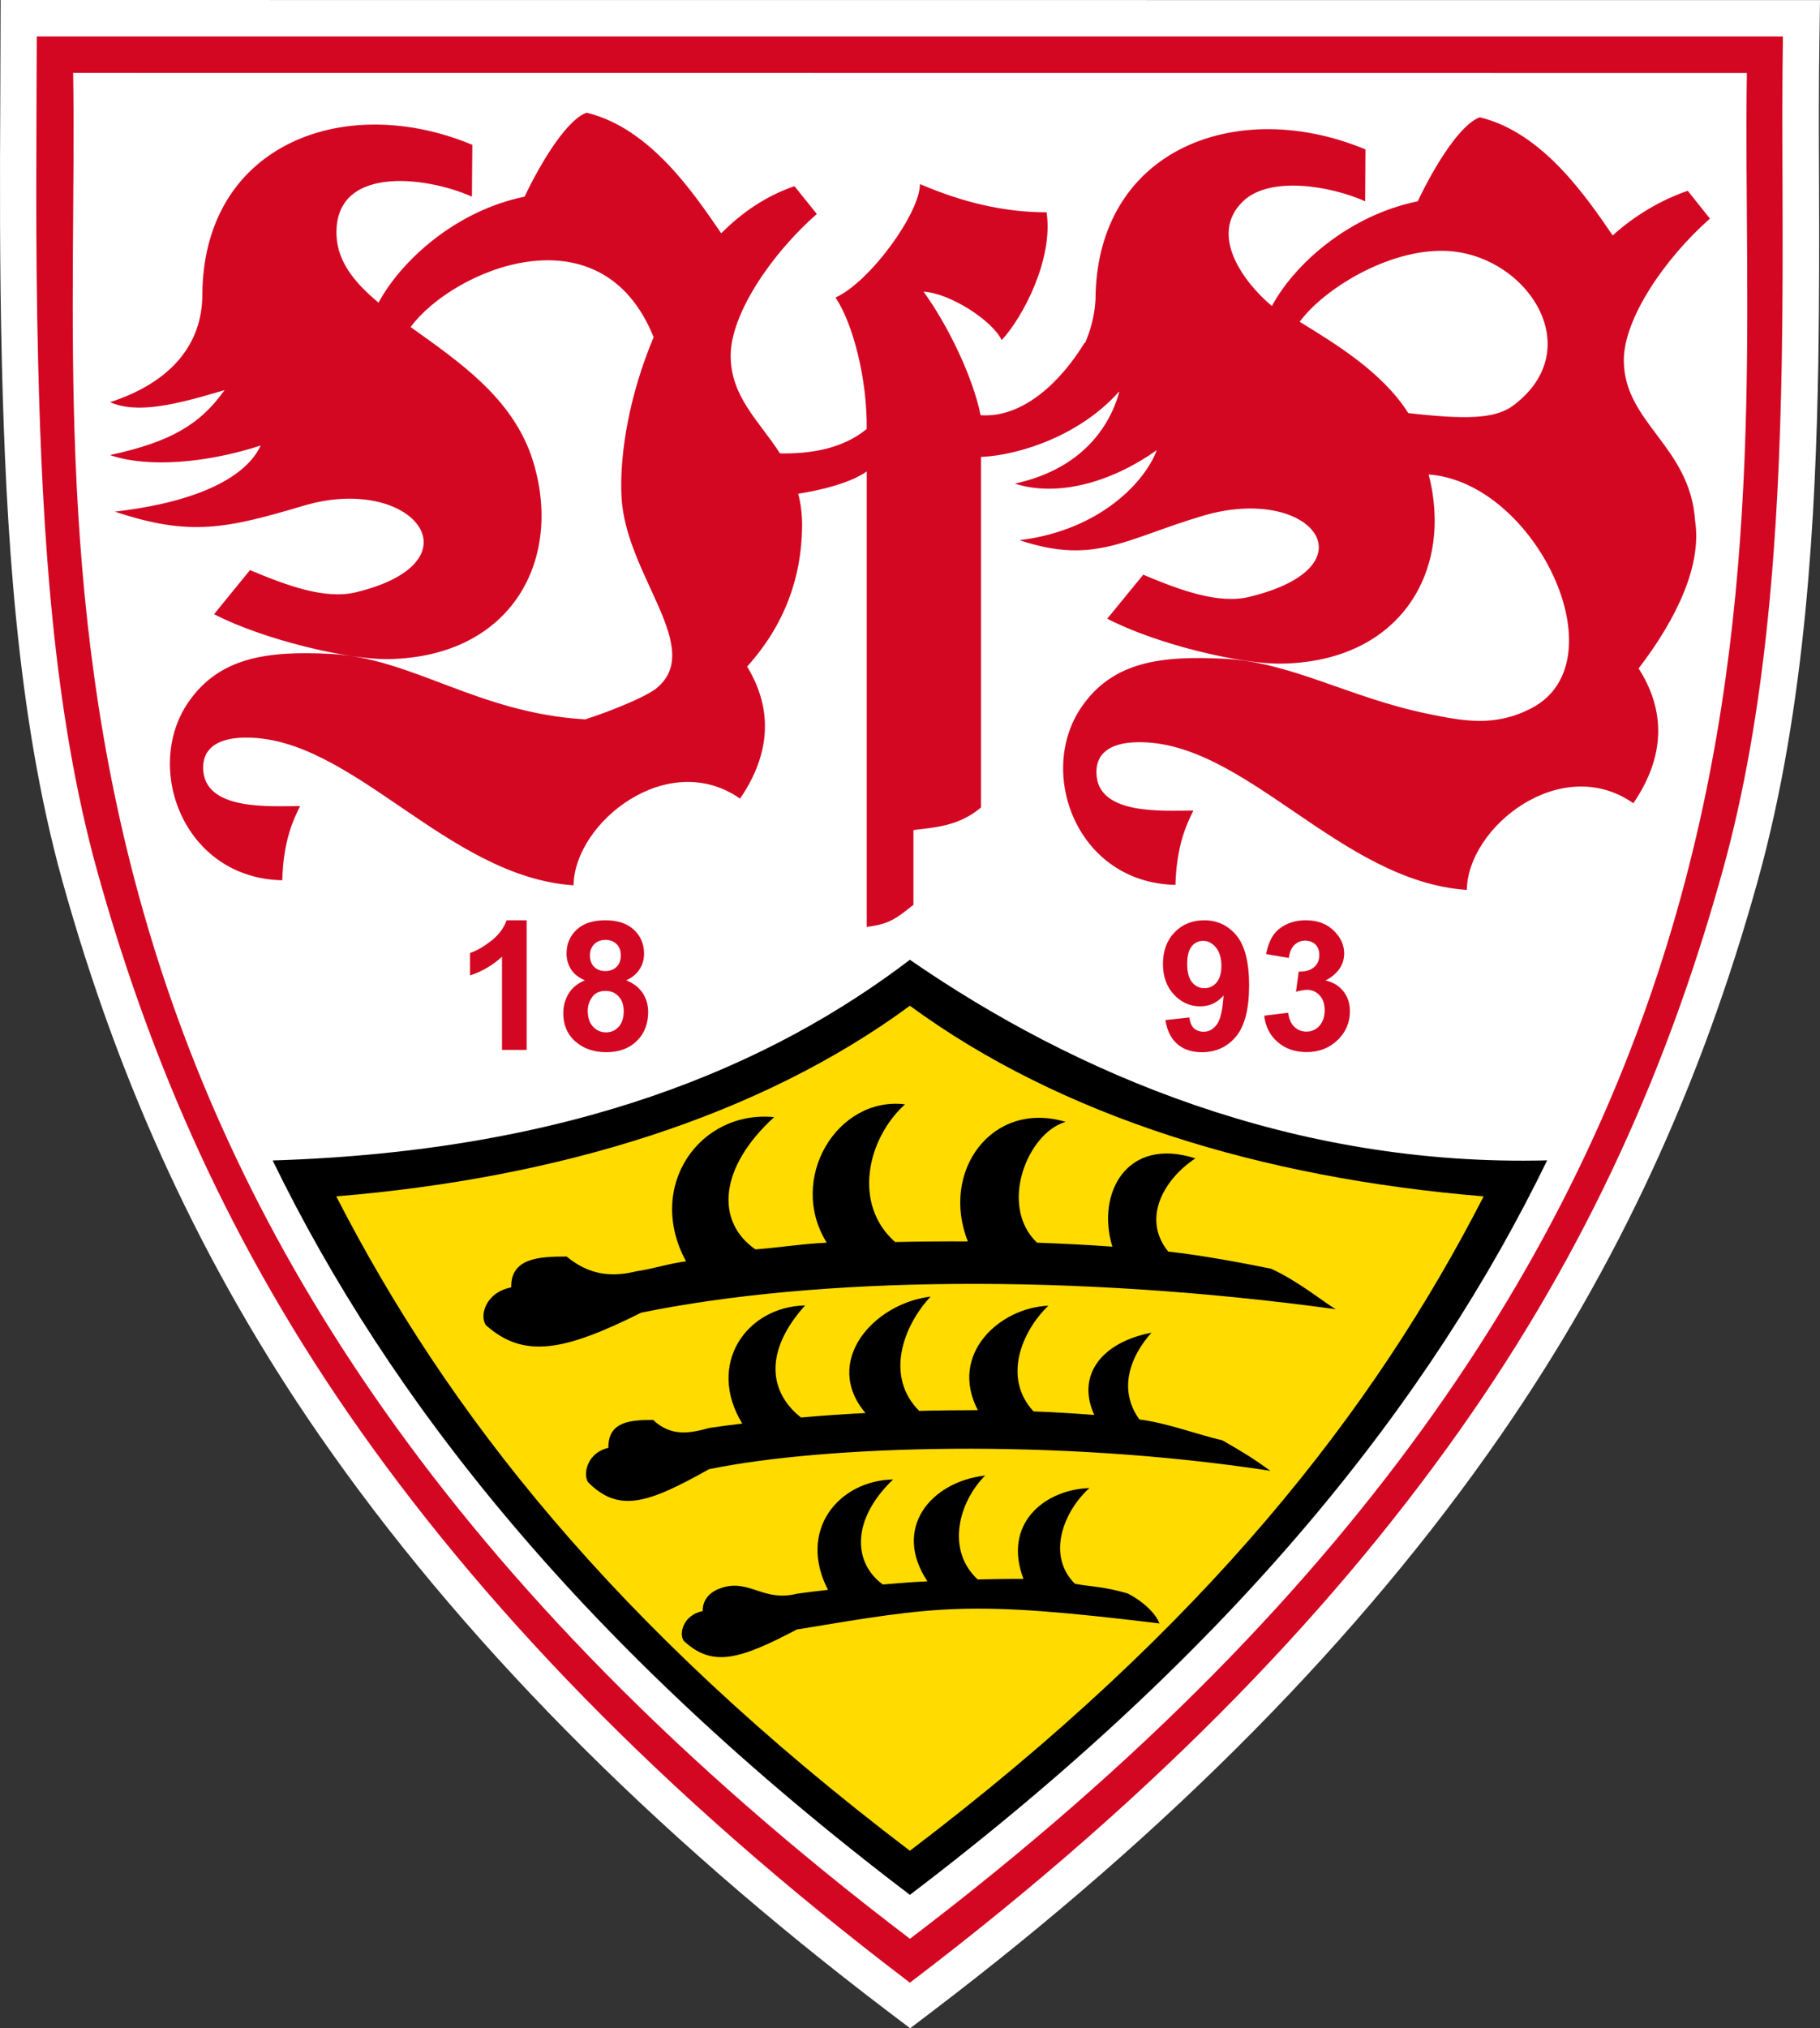 <?xml version="1.0" encoding="utf-8"?>
<svg xmlns="http://www.w3.org/2000/svg" height="188.891mm" style="shape-rendering:geometricPrecision; text-rendering:geometricPrecision; image-rendering:optimizeQuality; fill-rule:evenodd; clip-rule:evenodd" version="1.1" viewBox="0 0 169.385 188.72" width="169.538mm">
 <rect x="0" y="0" width="169.385" height="188.72" fill="#333333" stroke="none"/>
 <defs>
  <style type="text/css">
   
    .fil1 {fill:#D40723}
    .fil3 {fill:#FFDB00}
    .fil2 {fill:black}
    .fil0 {fill:white}
   
  </style>
 </defs>
 <g id="Layer_x0020_1">
  
  <g id="_834080128">
   <path class="fil0" d="M0.057 0l-0.01 3.379c0,1.845 -0.01,3.76 -0.02,5.703 -0.039,7.402 -0.068,15.781 0.147,24.649 0.371,15.167 1.338,32.755 5.615,48.183 5.322,19.151 13.145,36.035 23.926,51.62 12.969,18.75 30.773,36.798 52.941,53.633l2.051 1.553 2.041 -1.553c22.159,-16.836 39.97,-34.873 52.93,-53.633 10.791,-15.586 18.614,-32.47 23.926,-51.62 4.522,-16.27 5.382,-34.308 5.625,-48.203 0.098,-5.997 0.087,-11.641 0.069,-17.1 -0.02,-4.648 -0.03,-9.033 0.039,-13.164l0.048 -3.437 -3.437 0 -162.512 -0.009 -3.379 0z"/>
   <path class="fil1" d="M84.683 184.479c-23.496,-17.851 -40.255,-35.595 -52.198,-52.863 -12.08,-17.471 -18.975,-34.53 -23.448,-50.606 -4.111,-14.834 -5.108,-31.63 -5.488,-47.363 -0.274,-11.113 -0.147,-21.288 -0.127,-30.255l162.512 0c-0.147,8.975 0.087,19.14 -0.108,30.255 -0.273,15.733 -1.378,32.531 -5.499,47.363 -4.463,16.074 -11.357,33.135 -23.447,50.606 -11.934,17.265 -28.693,35.01 -52.198,52.863l0.001 0z"/>
   <path class="fil0" d="M6.808 6.777c0.694,42.998 -9.18,107.471 77.88,173.615 87.071,-66.133 77.198,-130.606 77.891,-173.604l-155.772 -0.011z"/>
   <g>
    <path class="fil1" d="M117.659 94.504l2.226 -0.273c0.078,0.566 0.264,1.006 0.576,1.308 0.313,0.303 0.694,0.449 1.133,0.449 0.469,0 0.879,-0.185 1.201,-0.537 0.322,-0.362 0.488,-0.849 0.488,-1.465 0,-0.576 -0.156,-1.035 -0.469,-1.377 -0.313,-0.332 -0.693,-0.508 -1.143,-0.508 -0.293,0 -0.644,0.058 -1.054,0.175l0.254 -1.875c0.625,0.01 1.093,-0.117 1.426,-0.41 0.332,-0.283 0.488,-0.664 0.488,-1.142 0,-0.401 -0.117,-0.723 -0.352,-0.967 -0.244,-0.234 -0.566,-0.361 -0.967,-0.361 -0.391,0 -0.723,0.137 -1.006,0.41 -0.273,0.274 -0.449,0.674 -0.508,1.201l-2.119 -0.361c0.147,-0.732 0.371,-1.308 0.664,-1.748 0.303,-0.43 0.713,-0.772 1.25,-1.026 0.527,-0.244 1.123,-0.371 1.787,-0.371 1.133,0 2.041,0.361 2.714,1.084 0.567,0.596 0.85,1.26 0.85,2.002 0,1.055 -0.577,1.895 -1.729,2.519 0.684,0.147 1.241,0.479 1.651,0.996 0.41,0.508 0.615,1.133 0.615,1.856 0,1.054 -0.381,1.953 -1.152,2.695 -0.771,0.742 -1.728,1.113 -2.871,1.113 -1.094,0 -1.992,-0.313 -2.705,-0.937 -0.723,-0.625 -1.133,-1.446 -1.25,-2.451zm-3.985 -4.62l0 0c0,-0.742 -0.176,-1.318 -0.508,-1.728 -0.352,-0.41 -0.742,-0.615 -1.191,-0.615 -0.42,0 -0.782,0.166 -1.055,0.498 -0.283,0.342 -0.43,0.889 -0.43,1.651 0,0.781 0.156,1.348 0.459,1.709 0.312,0.371 0.693,0.547 1.152,0.547 0.44,0 0.811,-0.175 1.113,-0.517 0.303,-0.352 0.459,-0.87 0.459,-1.544zm-5.215 5.03l0 0 2.236 -0.244c0.049,0.449 0.196,0.791 0.42,1.006 0.234,0.215 0.537,0.322 0.908,0.322 0.478,0 0.879,-0.214 1.21,-0.654 0.342,-0.439 0.547,-1.338 0.645,-2.715 -0.586,0.664 -1.309,1.006 -2.168,1.006 -0.947,0 -1.767,-0.361 -2.451,-1.094 -0.683,-0.732 -1.025,-1.679 -1.025,-2.851 0,-1.211 0.361,-2.197 1.084,-2.94 0.723,-0.752 1.65,-1.123 2.764,-1.123 1.221,0 2.217,0.478 2.999,1.416 0.781,0.947 1.172,2.49 1.172,4.649 0,2.197 -0.41,3.78 -1.221,4.756 -0.811,0.967 -1.866,1.455 -3.183,1.455 -0.928,0 -1.69,-0.254 -2.266,-0.752 -0.586,-0.498 -0.957,-1.241 -1.123,-2.236zm-53.76 -0.879l0 0c0,0.634 0.156,1.133 0.488,1.484 0.322,0.352 0.723,0.537 1.211,0.537 0.478,0 0.869,-0.175 1.182,-0.518 0.312,-0.342 0.469,-0.83 0.469,-1.474 0,-0.566 -0.166,-1.016 -0.479,-1.357 -0.312,-0.342 -0.713,-0.508 -1.201,-0.508 -0.566,0 -0.986,0.185 -1.26,0.576 -0.273,0.391 -0.41,0.811 -0.41,1.26zm0.205 -5.147l0 0c0,0.459 0.137,0.821 0.39,1.074 0.263,0.254 0.605,0.391 1.045,0.391 0.43,0 0.782,-0.137 1.045,-0.391 0.264,-0.264 0.391,-0.625 0.391,-1.074 0,-0.44 -0.127,-0.781 -0.391,-1.045 -0.254,-0.254 -0.606,-0.391 -1.025,-0.391 -0.439,0 -0.791,0.137 -1.055,0.4 -0.263,0.264 -0.4,0.606 -0.4,1.035zm-0.469 2.325l0 0c-0.596,-0.254 -1.026,-0.596 -1.299,-1.035 -0.274,-0.45 -0.41,-0.928 -0.41,-1.446 0,-0.898 0.312,-1.641 0.937,-2.227 0.625,-0.586 1.514,-0.879 2.676,-0.879 1.133,0 2.022,0.293 2.656,0.879 0.625,0.586 0.947,1.328 0.947,2.227 0,0.547 -0.146,1.054 -0.44,1.484 -0.283,0.429 -0.693,0.762 -1.221,0.996 0.665,0.263 1.172,0.654 1.524,1.172 0.342,0.508 0.518,1.103 0.518,1.777 0,1.103 -0.352,2.012 -1.064,2.705 -0.704,0.683 -1.641,1.035 -2.822,1.035 -1.084,0 -1.992,-0.283 -2.725,-0.86 -0.859,-0.674 -1.289,-1.601 -1.289,-2.783 0,-0.655 0.166,-1.25 0.488,-1.797 0.322,-0.537 0.83,-0.957 1.524,-1.25l0 0.001zm-5.42 6.474l0 0 -2.295 0 0 -8.672c-0.84,0.781 -1.836,1.367 -2.978,1.748l0 -2.09c0.606,-0.205 1.25,-0.576 1.963,-1.123 0.703,-0.547 1.182,-1.192 1.445,-1.924l1.865 0 0 12.061z"/>
   </g>
   <path class="fil1" d="M127.084 13.905c-6.319,-2.638 -12.988,-2.491 -17.871,0.322 -4.307,2.491 -7.217,7.061 -7.256,13.634 -0.068,1.347 -0.4,2.735 -0.977,4.072l-0.039 -0.05c-2.129,3.526 -5.694,7.042 -9.678,6.749 -0.713,-3.555 -3.057,-8.399 -5.312,-11.494 2.432,0.127 6.406,2.675 7.275,4.511 1.992,-2.159 4.824,-7.548 4.18,-11.895 -3.965,0 -7.822,-0.927 -11.787,-2.627 0,2.677 -4.639,9.103 -7.861,10.557 1.611,2.383 2.969,7.578 2.901,12.236 -2.383,1.954 -5.528,2.315 -8.067,2.266 -1.943,-3.017 -4.561,-5.244 -4.59,-9.033 -0.039,-3.927 3.838,-9.58 8.017,-13.243l-2.08 -2.588c-2.607,0.899 -4.843,2.402 -6.816,4.386l-0.107 -0.158c-2.383,-3.446 -6.475,-9.638 -12.422,-11.063 -1.699,0.586 -4.033,4.16 -5.772,7.812 -6.406,1.308 -11.485,5.947 -13.594,9.863 -2.207,-1.845 -3.789,-3.769 -3.906,-6.211 -0.312,-6.651 8.35,-5.557 12.598,-3.652l0.039 -4.824c-6.319,-2.636 -12.998,-2.491 -17.872,0.332 -4.307,2.48 -7.217,7.05 -7.256,13.623 -0.01,4.483 -2.773,8.096 -8.584,9.991 2.529,1.103 6.015,0.264 10.654,-1.124 -2.266,3.184 -4.99,4.815 -10.664,6.045 3.545,1.22 9.043,0.732 14.024,-0.888 -1.289,2.802 -5.557,5.224 -13.575,6.151 7.002,2.335 10.381,1.583 17.588,-0.556 10.088,-2.998 16.631,5.205 4.863,8.057 -2.851,0.694 -6.348,-0.586 -9.873,-2.06l-3.34 4.101c4.599,2.383 12.5,4.248 16.25,4.18 11.524,-0.224 16.28,-9.335 13.409,-18.496 -1.836,-5.84 -7.002,-9.257 -11.367,-12.402 3.848,-5.244 17.695,-11.28 22.617,0.947 -2.207,5.215 -3.203,10.781 -2.989,14.883 0.381,7.334 7.93,14.19 3.125,17.881 -1.172,0.83 -4.199,2.051 -6.504,2.793 -10.02,-0.586 -16.084,-5.723 -23.731,-6.094 -5.733,-0.274 -10.293,0.234 -13.233,4.541 -4.16,6.113 -0.401,16.338 8.77,16.524 0.097,-3.633 0.996,-5.576 1.66,-6.904 -2.813,0 -9.024,0.478 -9.024,-3.584 0.01,-2.07 1.768,-2.735 3.77,-2.784 10.039,-0.225 18.848,12.95 30.703,13.741 0.088,-5.869 8.77,-12.754 15.498,-8.067 3.252,-4.766 2.705,-8.916 0.655,-12.286 3.496,-3.867 5.048,-8.271 5.117,-12.94 0.02,-1.172 -0.117,-2.207 -0.361,-3.145 2.168,-0.322 4.912,-1.024 6.377,-2.07l0 42.383c1.973,-0.273 2.539,-0.606 4.346,-2.061l0 -6.953c1.992,-0.254 4.19,-0.342 6.289,-2.1l0 -32.618c3.721,-0.166 9.297,-2.09 12.803,-6.036 0.029,-0.009 0.049,-0.009 0.068,-0.019 -1.064,3.838 -4.062,7.315 -9.726,8.535 4.209,1.348 9.297,-0.311 13.213,-3.114 -1.016,2.803 -5.156,7.451 -12.774,8.379 7.002,2.333 9.844,-0.127 17.051,-2.266 10.088,-2.998 16.104,4.689 4.336,7.54 -2.851,0.693 -6.357,-0.586 -9.873,-2.061l-3.349 4.092c4.599,2.392 12.5,4.258 16.26,4.18 11.142,-0.205 15.957,-8.74 13.652,-17.598 9.931,0.713 17.901,17.364 9.6,21.729 -3.361,1.768 -6.27,1.241 -9.591,0.557 -7.334,-1.484 -12.812,-4.854 -19.102,-5.146 -5.733,-0.273 -10.293,0.215 -13.232,4.521 -4.17,6.114 -0.401,16.338 8.76,16.524 0.107,-3.643 1.006,-5.577 1.669,-6.914 -2.822,0 -9.033,0.478 -9.023,-3.575 0,-2.07 1.758,-2.744 3.76,-2.783 10.049,-0.225 18.858,12.949 30.713,13.74 0.078,-5.869 8.761,-12.754 15.499,-8.066 3.329,-4.883 2.675,-9.131 0.489,-12.539 3.642,-4.766 5.888,-9.658 5.254,-13.76 -0.47,-6.924 -6.572,-9.064 -6.632,-14.854 -0.039,-3.925 3.849,-9.579 8.018,-13.242l-2.07 -2.588c-2.53,0.869 -4.932,2.305 -6.983,4.15 -2.393,-3.467 -6.465,-9.57 -12.363,-10.987 -1.709,0.587 -4.043,4.161 -5.782,7.813 -6.396,1.308 -11.464,5.83 -13.574,9.746 -2.568,-2.149 -5.938,-6.612 -2.686,-9.746 2.51,-2.402 8.174,-1.427 11.367,0l0.03 -4.823zm3.985 24.532l0 0c-2.412,-3.808 -6.758,-6.435 -10.108,-8.497 2.227,-3.036 8.184,-6.729 13.447,-6.601 7.55,0.175 13.604,9.062 6.396,14.414 -1.659,1.23 -4.403,1.289 -9.736,0.684z"/>
   <path class="fil2" d="M84.683 176.305c-30.488,-23.155 -48.495,-46.103 -59.308,-68.331 28.068,-0.869 46.465,-8.896 59.308,-18.672 15.332,10.595 35.675,19.268 59.309,18.662 -10.802,22.227 -28.818,45.175 -59.309,68.341z"/>
   <path class="fil3" d="M84.683 172.204c-27.618,-20.977 -43.166,-40.958 -53.388,-60.888 20.762,-1.709 39.395,-7.452 53.388,-17.735 14.014,10.273 32.638,16.026 53.398,17.735 -10.225,19.932 -25.773,39.913 -53.398,60.888z"/>
   <g>
    <path class="fil2" d="M74.208 148.279c0.928,-0.127 1.885,-0.244 2.851,-0.352 -2.851,-5.508 0.967,-10.166 6.065,-10.273 -3.877,3.701 -3.77,7.724 -0.957,9.775 1.845,-0.147 2.265,-0.205 4.15,-0.293 -3.311,-4.961 0.342,-9.278 5.371,-9.844 -2.431,2.422 -3.682,6.904 -0.694,9.668 1.7,-0.039 2.568,-0.058 4.258,-0.049 -1.943,-5.117 1.924,-8.31 6.143,-8.457 -2.314,2.06 -4.072,6.191 -1.357,8.906 1.318,0.264 2.686,0.244 4.902,0.898 1.446,0.733 2.627,1.875 2.969,2.793 -17.871,-2.168 -20.518,-1.621 -33.75,0.567 -5.342,2.803 -7.852,3.545 -10.527,1.054 -0.46,-0.664 -0.068,-2.392 1.767,-2.773 -0.02,-1.221 0.869,-1.895 1.845,-2.187 2.53,-0.772 3.838,1.367 6.963,0.566zm-8.174 -15.42l0 0 0.001 0c-1.895,0.518 -3.565,0.83 -5.254,-0.742 -2.08,0 -4.199,0.127 -4.16,2.597 -1.973,0.45 -2.383,2.432 -1.895,3.193 2.851,2.871 5.537,2.012 11.25,-1.201 10.75,-2.217 32.373,-2.91 52.256,0.147 -1.709,-1.231 -2.344,-1.612 -4.473,-2.842 -2.158,-0.479 -5.176,-1.631 -7.715,-1.934 -2.012,-2.773 -0.859,-5.879 1.123,-8.076 -4.629,0.888 -7.022,3.955 -5.322,7.656 -1.826,-0.146 -3.721,-0.263 -5.654,-0.332 -2.901,-3.116 -1.094,-7.461 1.377,-9.834 -4.512,0.176 -9.287,4.482 -6.563,9.717 -1.807,0 -3.633,0.019 -5.459,0.068 -3.183,-3.183 -1.533,-7.852 1.064,-10.634 -5.38,0.654 -10.078,6.094 -6.064,10.83 -2.022,0.107 -4.024,0.244 -5.997,0.42 -3.008,-2.363 -3.447,-6.182 0.381,-10.43 -5.459,0.117 -9.219,5.469 -5.85,10.996 -1.035,0.117 -2.051,0.254 -3.047,0.401zm-6.777 -14.58l0 0c1.231,-0.157 3.301,-0.782 4.59,-0.918 -3.789,-6.983 1.279,-14.092 8.203,-13.418 -5.146,4.688 -5.479,9.707 -1.748,12.305 2.441,-0.185 4.131,-0.498 6.64,-0.625 -3.701,-5.938 0.996,-13.643 7.285,-12.871 -3.545,3.223 -4.883,9.317 -0.918,12.812 2.256,-0.048 4.521,-0.068 6.768,-0.058 -2.588,-6.494 2.226,-13.174 9.102,-11.123 -3.545,1.006 -6.27,7.803 -2.666,11.24 2.393,0.088 4.736,0.205 7.012,0.371 -1.514,-4.971 1.347,-10.273 7.724,-8.213 -2.949,1.954 -5.01,5.615 -2.52,8.672 3.155,0.342 6.895,1.055 9.57,1.592 2.647,1.221 4.99,3.193 6.026,3.77 -24.659,-3.369 -48.34,-3.008 -64.648,0.322 -7.099,3.545 -10.908,4.337 -14.453,1.162 -0.606,-0.83 -0.088,-3.027 2.353,-3.516 -0.049,-2.735 2.588,-2.871 5.156,-2.871 2.1,1.728 4.17,1.953 6.524,1.367l-0.001 0z"/>
   </g>
  </g>
 </g>
</svg>